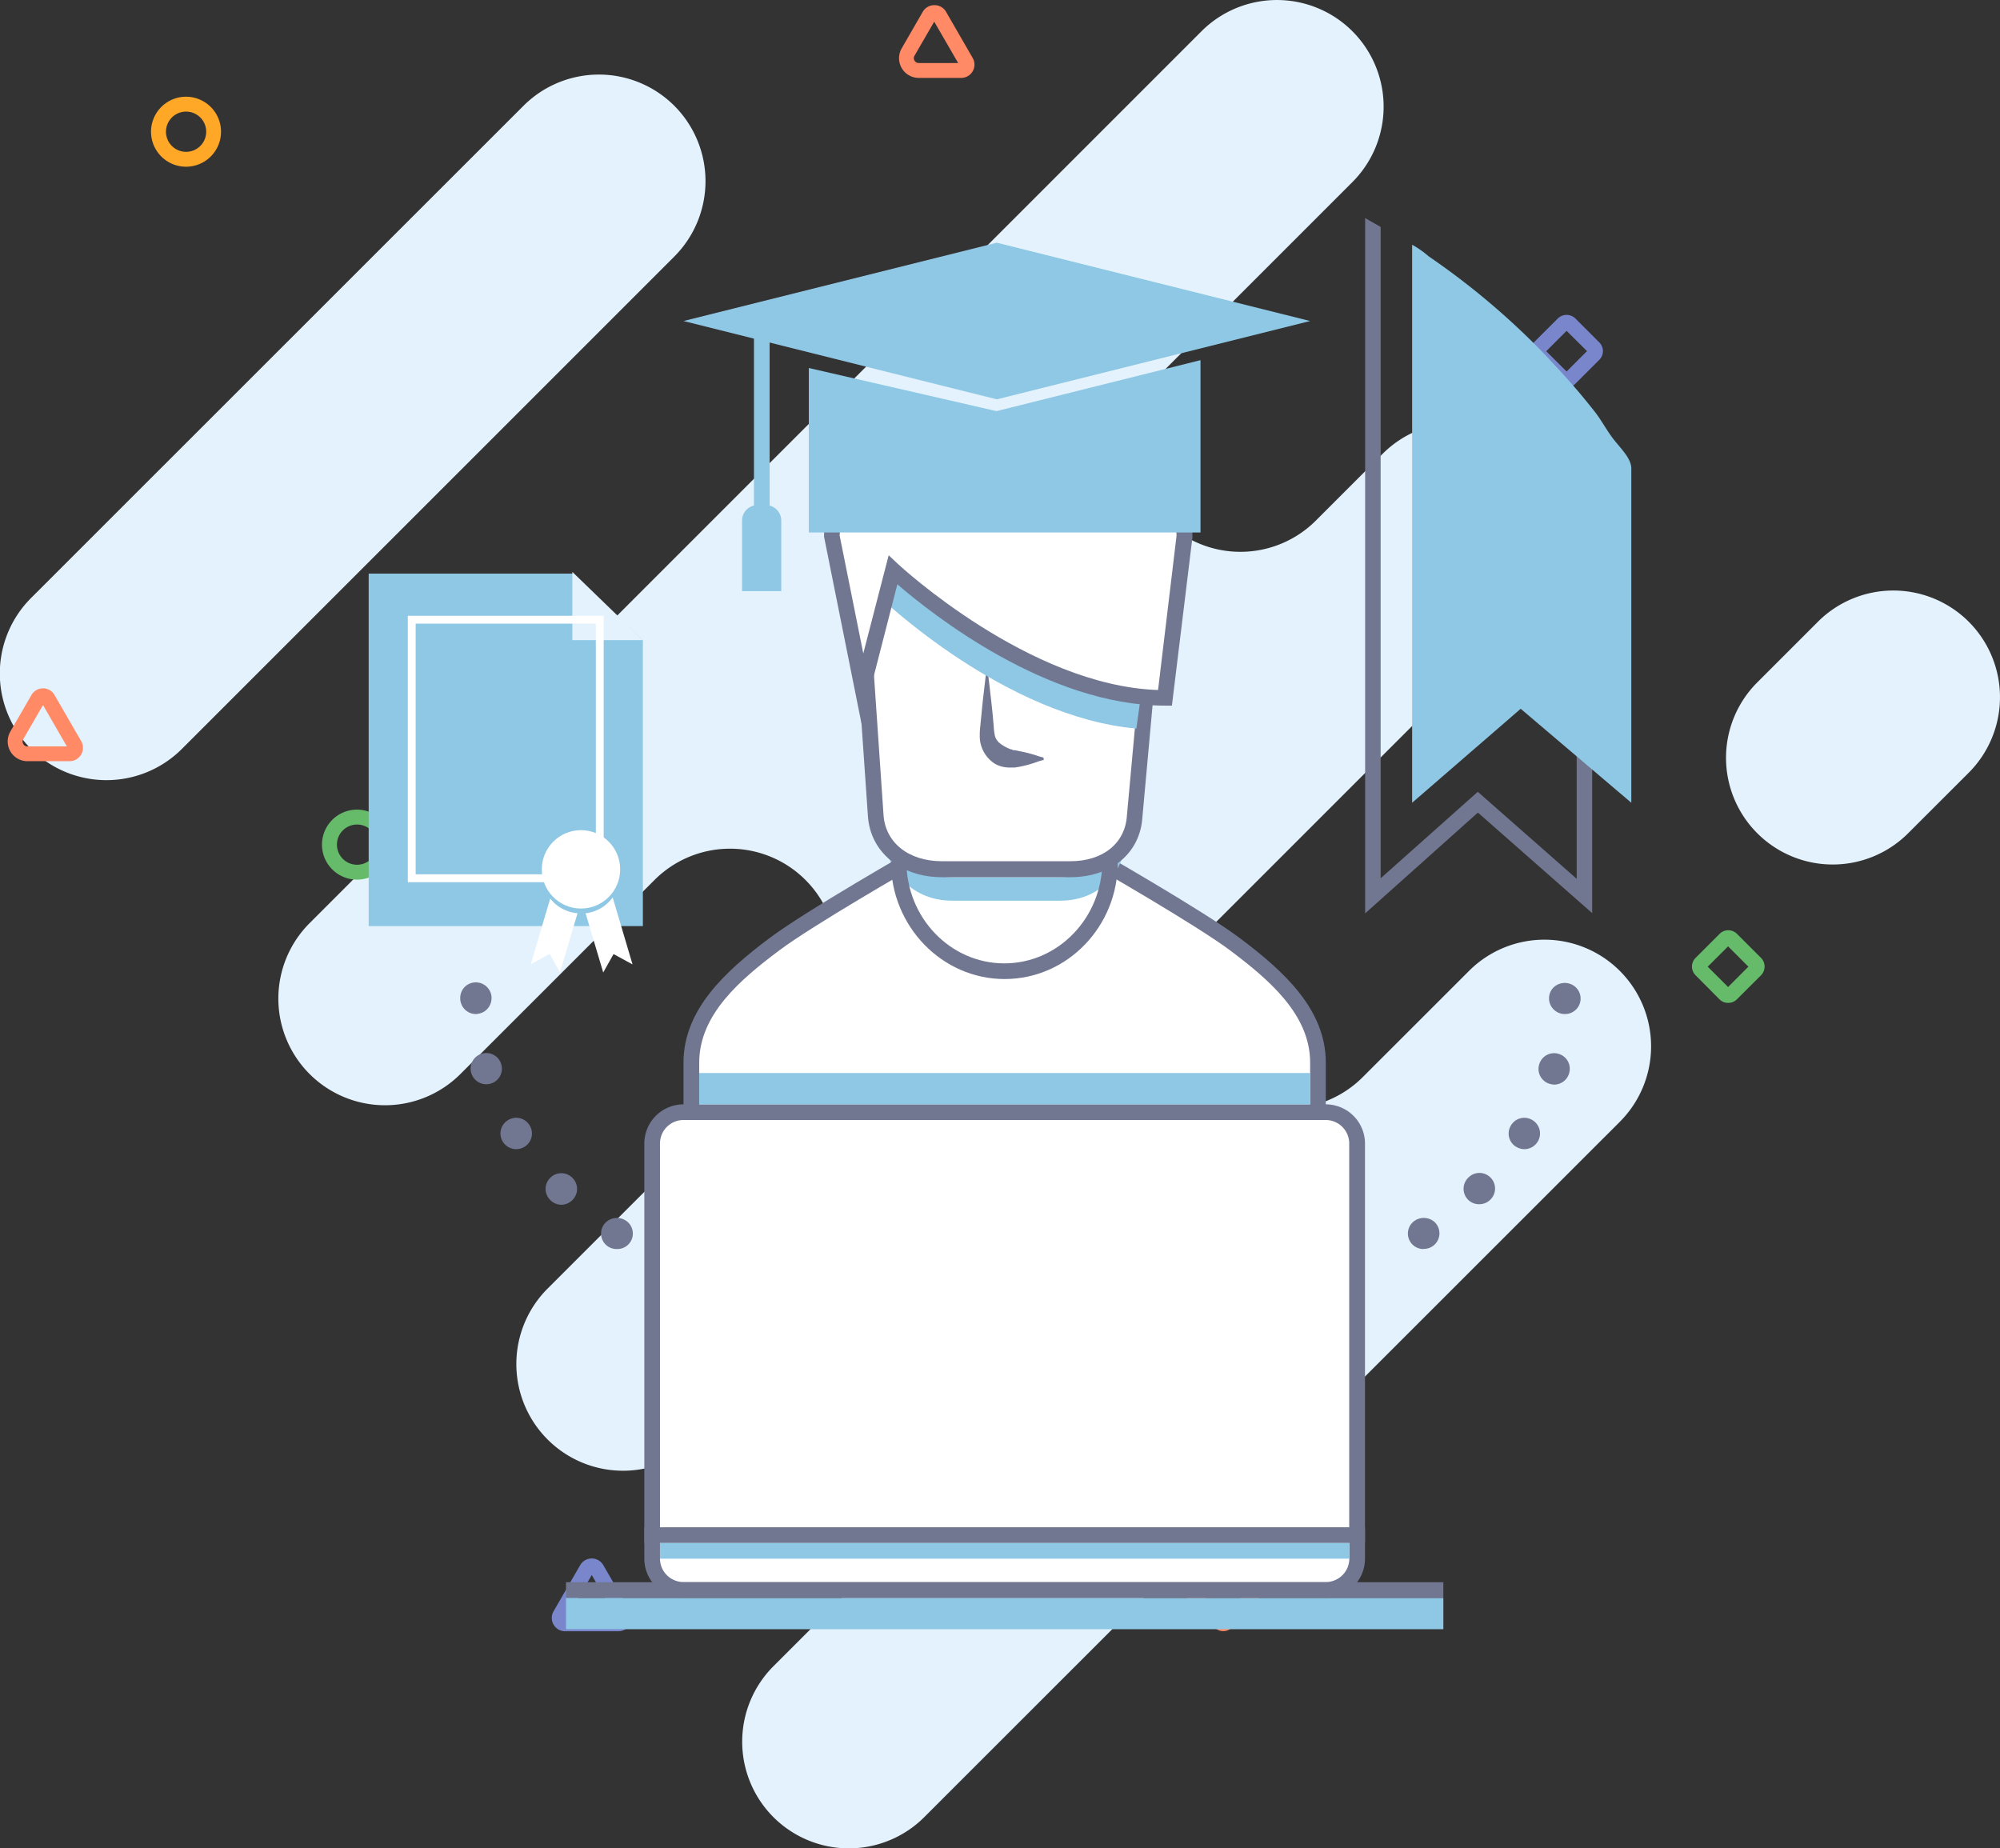 <svg xmlns="http://www.w3.org/2000/svg" viewBox="0 0 386.89 357.56"><rect x="0" y="0" width="386.89" height="357.56" fill="#333333" stroke="none"/><defs><style>.cls-1{fill:#e3f2fd;}.cls-2{fill:#7986cb;}.cls-3{fill:#ffa726;}.cls-4{fill:#66bb6a;}.cls-5{fill:#ff8a65;}.cls-6{fill:#8fc8e5;}.cls-7{fill:#717791;}.cls-8{fill:#fff;}.cls-9{fill:#4d4d4d;}</style></defs><title>resources_icon</title><g id="Layer_2" data-name="Layer 2"><g id="Layer_1-2" data-name="Layer 1"><path class="cls-1" d="M339.94,161.19h0a20.63,20.63,0,0,0,29.18,0l11.73-11.72a20.66,20.66,0,0,0,0-29.19h0a20.64,20.64,0,0,0-29.19,0L339.94,132A20.63,20.63,0,0,0,339.94,161.19Z"/><path class="cls-1" d="M225.36,71.48l36.25-36.25a20.64,20.64,0,0,0,0-29.19h0a20.65,20.65,0,0,0-29.18,0L59.89,178.58a20.63,20.63,0,0,0,0,29.18h0a20.63,20.63,0,0,0,29.18,0l37.55-37.54a20.64,20.64,0,0,1,29.19,0h0a20.63,20.63,0,0,1,0,29.18l-49.88,49.87a20.64,20.64,0,0,0,0,29.19h0a20.64,20.64,0,0,0,29.19,0l31.24-31.24a20.63,20.63,0,0,1,29.18,0h0a20.63,20.63,0,0,1,0,29.18l-45.93,45.93a20.65,20.65,0,0,0,0,29.18h0a20.64,20.64,0,0,0,29.19,0L313.35,217a20.63,20.63,0,0,0,0-29.18h0a20.63,20.63,0,0,0-29.18,0l-20.56,20.55a20.64,20.64,0,0,1-29.19,0h0a20.65,20.65,0,0,1,0-29.18l62.23-62.23a20.63,20.63,0,0,0,0-29.18h0a20.63,20.63,0,0,0-29.18,0l-12.93,12.93a20.65,20.65,0,0,1-29.18,0h0A20.64,20.64,0,0,1,225.36,71.48Z"/><path class="cls-1" d="M101.28,20.45,6,115.69a20.65,20.65,0,0,0,0,29.18H6a20.64,20.64,0,0,0,29.19,0l95.24-95.23a20.64,20.64,0,0,0,0-29.19h0A20.64,20.64,0,0,0,101.28,20.45Z"/><path class="cls-2" d="M303.05,74.94a2.37,2.37,0,0,1-1.68-.69l-4.66-4.65a2.39,2.39,0,0,1,0-3.36l4.66-4.65a2.43,2.43,0,0,1,3.36,0l4.65,4.65a2.37,2.37,0,0,1,0,3.36l-4.65,4.65A2.39,2.39,0,0,1,303.05,74.94Zm-3.94-7,3.94,3.93L307,67.92,303.05,64Z"/><path class="cls-3" d="M36,32.25a6.77,6.77,0,1,1,4.79-2A6.76,6.76,0,0,1,36,32.25Zm0-10.66a3.89,3.89,0,1,0,2.75,1.14A3.89,3.89,0,0,0,36,21.59Z"/><path class="cls-4" d="M334.29,194a2.34,2.34,0,0,1-1.68-.7L328,188.66a2.37,2.37,0,0,1,0-3.36l4.65-4.65a2.37,2.37,0,0,1,3.36,0l4.65,4.65a2.39,2.39,0,0,1,0,3.36L336,193.31A2.37,2.37,0,0,1,334.29,194Zm-3.94-7,3.94,3.93,3.93-3.93-3.93-3.93Z"/><path class="cls-4" d="M69.07,170.16a6.77,6.77,0,1,1,4.79-2A6.76,6.76,0,0,1,69.07,170.16Zm0-10.66a3.89,3.89,0,1,0,2.75,1.14A3.89,3.89,0,0,0,69.07,159.5Z"/><path class="cls-2" d="M119.63,315.56H109.31a2.58,2.58,0,0,1-2.23-3.86l5.16-8.94a2.58,2.58,0,0,1,4.46,0l5.16,8.94a2.58,2.58,0,0,1-2.23,3.86Zm-9.79-2.88h9.25l-4.62-8Z"/><path class="cls-5" d="M236.64,315.54a2.38,2.38,0,0,1-1.68-.7l-4.66-4.65a2.39,2.39,0,0,1,0-3.36l4.66-4.65a2.43,2.43,0,0,1,3.36,0l4.65,4.65a2.39,2.39,0,0,1,0,3.36l-4.65,4.65A2.41,2.41,0,0,1,236.64,315.54Zm-3.94-7,3.94,3.93,3.93-3.93-3.93-3.93Z"/><path class="cls-5" d="M13.47,147.25H5.3A3.82,3.82,0,0,1,2,141.52l4.08-7.07a2.57,2.57,0,0,1,2.24-1.29h0a2.55,2.55,0,0,1,2.23,1.29l5.16,8.93a2.59,2.59,0,0,1-2.24,3.87ZM4.5,143a.9.9,0,0,0,0,.93.91.91,0,0,0,.8.46h7.64l-4.62-8Z"/><path class="cls-5" d="M185.9,15.07h-8.17a3.81,3.81,0,0,1-3.3-5.72l4.08-7.08A2.56,2.56,0,0,1,180.74,1h0A2.54,2.54,0,0,1,183,2.27l5.16,8.94a2.57,2.57,0,0,1-2.23,3.86Zm-9-4.28a.92.92,0,0,0,0,.93,1,1,0,0,0,.81.47h7.64l-4.63-8Z"/><rect class="cls-6" x="109.49" y="309.1" width="169.72" height="6.06"/><rect class="cls-7" x="109.49" y="306.07" width="169.72" height="3.03"/><path class="cls-8" d="M178.3,165.14s-21.39,12.18-28.52,17.53c-7.88,5.91-16.05,13-16.05,22.88V253H255V205.55c0-9.85-8.17-17-16.05-22.88-7.13-5.35-28.52-17.53-28.52-17.53Z"/><path class="cls-7" d="M256.47,254.55H132.22v-49c0-10.2,8-17.61,16.65-24.09,7.12-5.35,27.8-17.14,28.68-17.64l.35-.19h32.89l.35.19c.88.5,21.56,12.29,28.68,17.64,8.65,6.48,16.65,13.89,16.65,24.09Zm-121.22-3H253.44v-46c0-9.31-8-16.07-15.44-21.67-6.48-4.86-25.22-15.63-28-17.22H178.7c-2.79,1.59-21.53,12.36-28,17.22-7.47,5.6-15.44,12.36-15.44,21.67Z"/><rect class="cls-9" x="236.77" y="218.18" width="3.03" height="34.85"/><path class="cls-6" d="M205.13,174.23h-21c-7.33,0-12.73-5.31-13.12-12.92l4.54-.24c.27,5.24,3.64,8.62,8.58,8.62h21c4.85,0,8-3.22,8.27-8.39l4.54.22C217.57,169.13,212.42,174.23,205.13,174.23Z"/><path class="cls-8" d="M224.65,101.5l-5.14,56.38c-.39,6.5-5.6,10.29-12.45,10.29H182.21c-6.85,0-12.4-3.94-12.81-10.45l-3.85-56.22Z"/><path class="cls-7" d="M207.06,169.69H182.21c-8,0-13.88-4.89-14.32-11.88l-4-57.83h62.38L221,158C220.6,165,215,169.69,207.06,169.69ZM167.18,103l3.73,54.6c.34,5.42,4.88,9,11.3,9h24.85c6.32,0,10.62-3.48,10.94-8.87L223,103Z"/><path class="cls-7" d="M201.92,147a13.09,13.09,0,0,0-1.58.48,22.1,22.1,0,0,1-3,.82c-.28.06-.71.11-1,.17l-.3,0h-.39a3.58,3.58,0,0,1-.51,0,5.64,5.64,0,0,1-1.41-.2,5.14,5.14,0,0,1-1.31-.55,6.35,6.35,0,0,1-2.88-4.88,14.76,14.76,0,0,1,.1-2.43c.07-.73.14-1.45.21-2.14.13-1.39.29-2.95.43-4.06.25-2.22.47-4,.47-4h.37s.22,1.75.47,4c.13,1.11.29,2.54.43,3.92.06.69.13,1.48.2,2.21a12.72,12.72,0,0,0,.24,2,2.79,2.79,0,0,0,.78,1.29,5.85,5.85,0,0,0,1.11.77,5.93,5.93,0,0,0,.56.29c.19.09.38.15.49.22a2.89,2.89,0,0,0,.43.09l.06,0,0,.19,0,.18h0c-.17,0-.05-.18-.08-.18l.11-.07h.23c.3,0,.59.08.86.15a28.31,28.31,0,0,1,3.26.8,12.26,12.26,0,0,0,1.58.47Z"/><path class="cls-6" d="M220.67,134.83l-.85,6.11c-25.25-2.26-49-24.81-50.06-25.83l4.12-4.52C174.12,110.82,197.51,132.71,220.67,134.83Z"/><path class="cls-8" d="M172.74,110.24l-5.9,23-5.92-29.44c0-28.45,68.19-25.61,68.19,0L225.36,135C199.1,135,172.74,110.24,172.74,110.24Z"/><path class="cls-7" d="M166.66,140l-7.26-36.22c0-7,3.79-12.76,10.95-16.67,6.06-3.31,14.34-5.13,23.32-5.13,18.36,0,37,7.49,37,21.8v.18L226.7,136.5h-1.34c-22.8,0-45.21-17.8-51.77-23.47Zm5.25-32.59,1.86,1.75c.26.24,25.34,23.5,50.25,24.32l3.57-29.79C227.51,91.52,210.08,85,193.67,85c-8.48,0-16.25,1.69-21.87,4.76-6.16,3.37-9.31,8-9.37,13.86L167,126.4Z"/><rect class="cls-9" x="148.88" y="218.18" width="3.03" height="34.85"/><path class="cls-7" d="M194.34,189.39c-12.11,0-22-10.2-22-22.73h3c0,10.86,8.5,19.7,18.94,19.7s18.95-8.84,18.95-19.7h3C216.32,179.19,206.46,189.39,194.34,189.39Z"/><polygon class="cls-6" points="192.77 79.53 156.46 71.19 156.46 103.01 232.23 103.01 232.23 69.67 192.77 79.53"/><polygon class="cls-6" points="192.83 77.25 132.22 62.1 192.83 46.95 253.44 62.1 192.83 77.25"/><rect class="cls-6" x="145.85" y="64.12" width="3.03" height="35.36"/><path class="cls-6" d="M146.61,97.71h1.52a3,3,0,0,1,3,3v13.64a0,0,0,0,1,0,0h-7.58a0,0,0,0,1,0,0V100.74A3,3,0,0,1,146.61,97.71Z"/><path class="cls-8" d="M132.22,215.15H256.47a6.06,6.06,0,0,1,6.06,6.06V297a0,0,0,0,1,0,0H126.15a0,0,0,0,1,0,0V221.21A6.06,6.06,0,0,1,132.22,215.15Z"/><path class="cls-7" d="M264.05,298.49H124.64V221.21a7.59,7.59,0,0,1,7.58-7.58H256.47a7.59,7.59,0,0,1,7.58,7.58Zm-136.38-3H261V221.21a4.55,4.55,0,0,0-4.55-4.55H132.22a4.55,4.55,0,0,0-4.55,4.55Z"/><path class="cls-8" d="M126.15,297H262.54a0,0,0,0,1,0,0v4.55a6.06,6.06,0,0,1-6.06,6.06H132.22a6.06,6.06,0,0,1-6.06-6.06V297A0,0,0,0,1,126.15,297Z"/><path class="cls-7" d="M256.47,309.1H132.22a7.59,7.59,0,0,1-7.58-7.58v-6.06H264.05v6.06A7.59,7.59,0,0,1,256.47,309.1Zm-128.8-10.61v3a4.55,4.55,0,0,0,4.55,4.55H256.47a4.55,4.55,0,0,0,4.55-4.55v-3Z"/><rect class="cls-6" x="127.67" y="298.49" width="133.35" height="3.03"/><rect class="cls-6" x="135.25" y="207.57" width="118.2" height="6.06"/><polygon class="cls-6" points="124.36 179.15 71.32 179.15 71.32 110.96 110.72 110.96 124.36 123.84 124.36 179.15"/><polygon class="cls-1" points="110.72 123.84 124.36 123.84 110.72 110.63 110.72 123.84"/><path class="cls-8" d="M116.78,170.65H78.89V119.12h37.89Zm-36.37-1.52h34.85V120.64H80.41Z"/><path class="cls-8" d="M106.44,173.82l-3.77,12.71,3.66-2,2,3.56,3.39-11.43A7.48,7.48,0,0,1,106.44,173.82Z"/><path class="cls-8" d="M118.52,173.6a7.53,7.53,0,0,1-5.24,3.07l3.41,11.45,2-3.56,3.67,2Z"/><circle class="cls-8" cx="112.39" cy="168.17" r="7.58"/><path class="cls-7" d="M305,75.42V170l-19.13-16.83L267.08,169.9v-126q-1.5-.87-3-1.71V176.69l21.81-19.5L308,176.64V79.09Q306.52,77.22,305,75.42Z"/><path class="cls-7" d="M119.34,241.62a3,3,0,0,1-2.14-5.17,3.14,3.14,0,0,1,4.29,0,3,3,0,0,1-2.15,5.17Z"/><path class="cls-7" d="M106.44,232.13h0a3,3,0,0,1,0-4.28h0a3,3,0,0,1,4.29,0h0a3,3,0,0,1,0,4.29h0a3,3,0,0,1-2.17.91h0A3,3,0,0,1,106.44,232.13Zm-9.15-11.24a3,3,0,0,1,.95-4.18h0a3,3,0,0,1,4.18.94h0a3,3,0,0,1-.94,4.18h0a3,3,0,0,1-1.62.47h0A3.05,3.05,0,0,1,97.29,220.89Zm-6.11-13.26v0h0a3,3,0,0,1,2-3.79h0a3,3,0,0,1,3.77,2h0a3,3,0,0,1-2,3.77h0a3,3,0,0,1-.88.14h0A3.06,3.06,0,0,1,91.18,207.63Z"/><path class="cls-7" d="M92.06,196.16a3,3,0,0,1-2.14-.89,2.88,2.88,0,0,1-.66-1,2.94,2.94,0,0,1-.23-1.17,3,3,0,0,1,3.62-3,2.55,2.55,0,0,1,.58.17,3.63,3.63,0,0,1,.51.28,2.39,2.39,0,0,1,.46.38,3,3,0,0,1,.89,2.14,3.13,3.13,0,0,1-.23,1.17,3,3,0,0,1-.66,1,2.88,2.88,0,0,1-.46.39,2.78,2.78,0,0,1-.51.27,2.41,2.41,0,0,1-.58.17A2.37,2.37,0,0,1,92.06,196.16Z"/><path class="cls-7" d="M275.42,241.62a3,3,0,0,1-2.14-5.17,3.14,3.14,0,0,1,4.29,0,3,3,0,0,1,.88,2.14,3,3,0,0,1-3,3Z"/><path class="cls-7" d="M284,232.09a3,3,0,0,1,.05-4.29h0a3,3,0,0,1,4.29,0h0a3,3,0,0,1-.05,4.28h0a3,3,0,0,1-2.12.87h0A3,3,0,0,1,284,232.09Zm9.26-10.26a3,3,0,0,1-.94-4.18h0a3,3,0,0,1,4.17-.94h0a3,3,0,0,1,.94,4.18h0a3,3,0,0,1-2.56,1.41h0A3,3,0,0,1,293.28,221.83Zm6.5-12.17a3,3,0,0,1-2-3.79h0v0h0a3,3,0,0,1,3.77-2h0a3,3,0,0,1,2,3.77h0a3,3,0,0,1-2.91,2.17h0A3.1,3.1,0,0,1,299.78,209.66Z"/><path class="cls-7" d="M302.69,196.16a3,3,0,0,1-2.14-.89,3,3,0,0,1,0-4.28,3.13,3.13,0,0,1,4.28,0,3,3,0,0,1-2.14,5.17Z"/><path class="cls-6" d="M315.57,90.62v64.67l-21.4-18.18-21,18.18V47.34a19,19,0,0,1,3.22,2.26,144.62,144.62,0,0,1,20.3,16.79c1.44,1.42,2.81,2.88,4.17,4.36,2.64,2.8,5.13,5.73,7.52,8.74,1.28,1.61,2.14,3.26,3.34,4.93C313.17,86.45,315.57,88.51,315.57,90.62Z"/></g></g></svg>